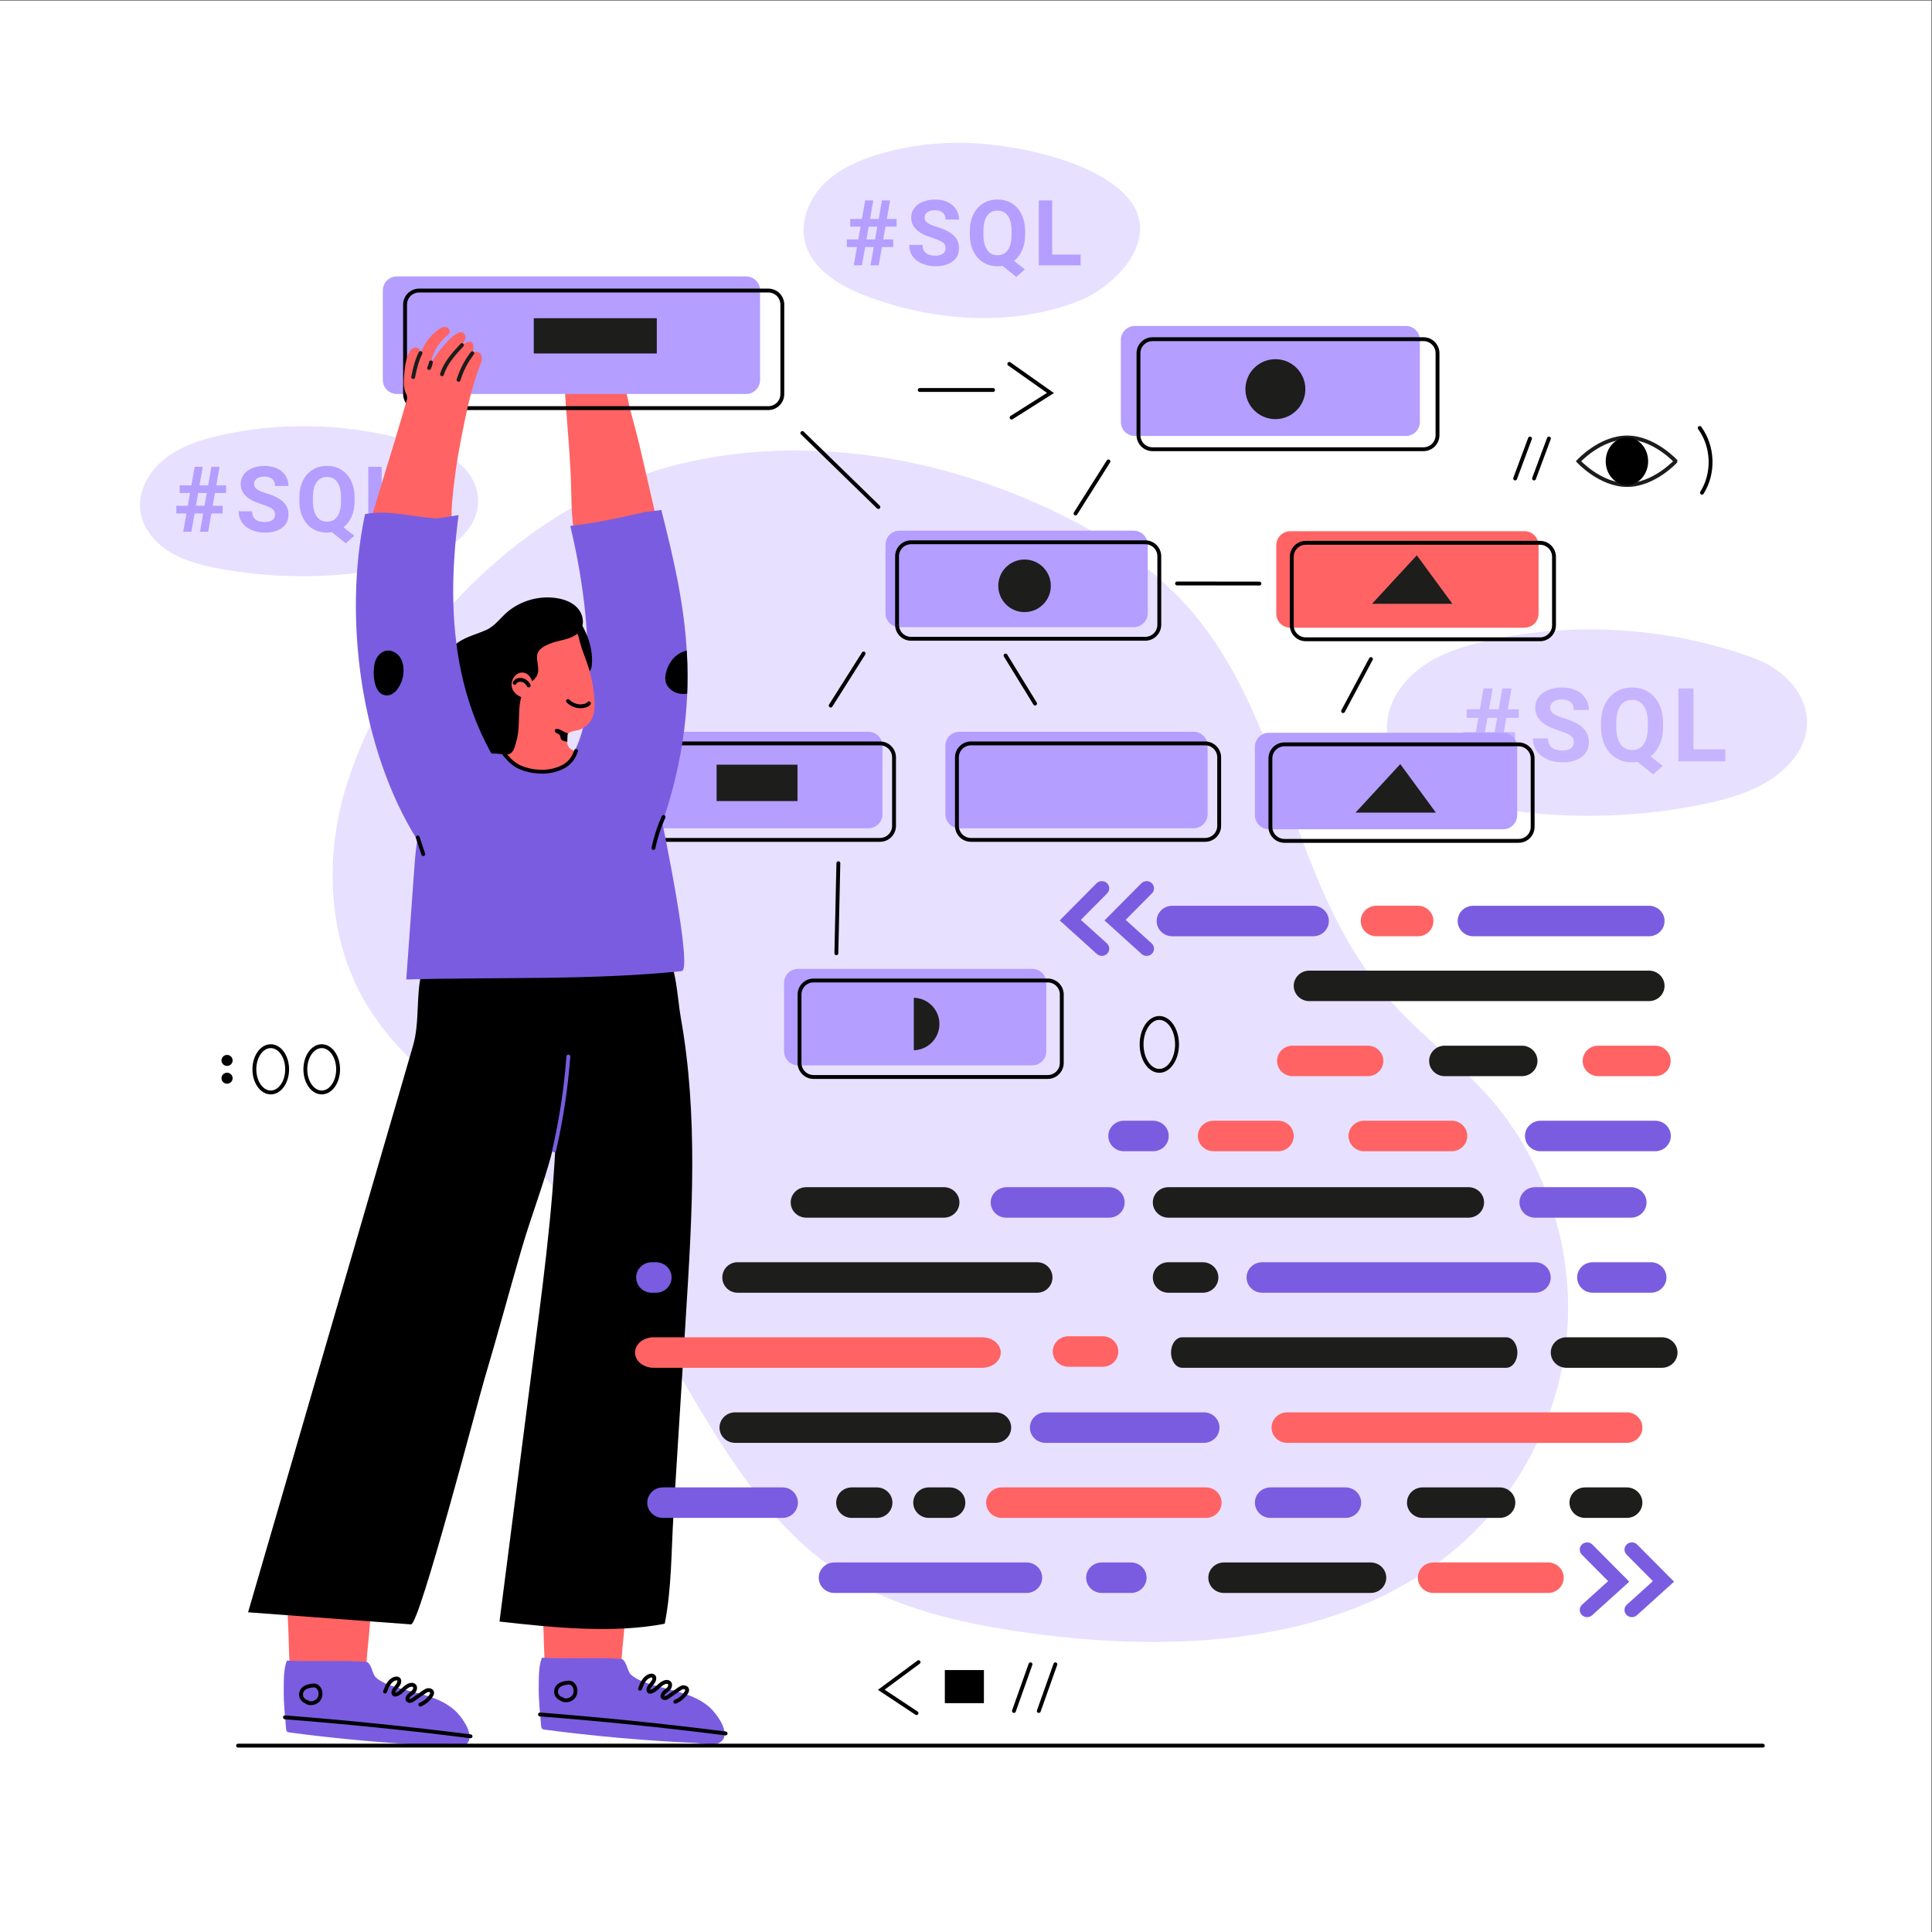 <?xml version="1.0" encoding="UTF-8" standalone="no"?>
<svg
   xmlns:dc="http://purl.org/dc/elements/1.1/"
   xmlns:cc="http://creativecommons.org/ns#"
   xmlns:rdf="http://www.w3.org/1999/02/22-rdf-syntax-ns#"
   xmlns:svg="http://www.w3.org/2000/svg"
   xmlns="http://www.w3.org/2000/svg"
   viewBox="0 0 666.667 666.667"
   height="666.667"
   width="666.667"
   xml:space="preserve"
   id="svg2"
   version="1.1"><rect x="0" y="0" width="666.667" height="666.667" fill="#333333" stroke="none"/><defs
     id="defs6"><clipPath
       id="clipPath20"
       clipPathUnits="userSpaceOnUse"><path
         id="path18"
         d="M 0,500 H 500 V 0 H 0 Z" /></clipPath><clipPath
       id="clipPath32"
       clipPathUnits="userSpaceOnUse"><path
         id="path30"
         d="m 378.705,322.163 h 67.923 v -22.491 h -67.923 z" /></clipPath><clipPath
       id="clipPath304"
       clipPathUnits="userSpaceOnUse"><path
         id="path302"
         d="m 167.089,367.598 c -6.445,-1.463 -12.894,-2.906 -19.459,-3.616 v 0 c 3.653,-15.446 5.18,-29.663 4.369,-44.25 v 0 c -0.542,-9.758 -2.949,-15.956 -9.89,-22.74 v 0 c -0.653,-0.639 -0.753,-1.696 -0.788,-2.609 v 0 c -0.092,-2.4 2.801,-2.885 4.529,-3.742 v 0 c 5.03,-2.496 9.913,-5.283 14.843,-7.956 v 0 l 7.735,-3.753 c 15.232,37.785 9.202,63.631 2.768,89.174 v 0 c -1.368,-0.176 -2.738,-0.341 -4.107,-0.508" /></clipPath><clipPath
       id="clipPath316"
       clipPathUnits="userSpaceOnUse"><path
         id="path314"
         d="M 0,500 H 500 V 0 H 0 Z" /></clipPath><clipPath
       id="clipPath352"
       clipPathUnits="userSpaceOnUse"><path
         id="path350"
         d="m 137.47,336.061 c -3.302,-1.066 -7.743,-3.599 -8.569,-7.222 v 0 c -0.377,-1.649 -0.133,-3.367 0.123,-5.038 v 0 c 0.319,-2.065 0.658,-4.126 1.019,-6.185 v 0 c 0.542,-3.095 1.118,-6.188 1.816,-9.245 v 0 c 0.148,-0.646 0.119,-1.419 -0.385,-1.851 v 0 c -0.414,-0.354 -1.013,-0.365 -1.558,-0.358 v 0 c 1.578,-2.352 3.96,-4.159 6.657,-5.023 v 0 c 2.697,-0.865 5.693,-0.776 8.325,0.27 v 0 c 0.812,0.323 1.663,0.608 2.382,1.12 v 0 c 0.68,0.483 1.284,1.278 1.697,2.001 v 0 c 0.035,0.063 0.071,0.141 0.038,0.205 v 0 c -0.03,0.057 -0.101,0.077 -0.163,0.092 v 0 c -0.678,0.166 -1.372,0.498 -1.695,1.115 v 0 c -0.18,0.344 -0.226,0.742 -0.255,1.129 v 0 c -0.059,0.796 -0.06,1.596 -0.002,2.392 v 0 c 0.019,0.272 -0.057,0.763 0.266,0.812 v 0 c 0.239,0.036 0.596,-0.106 0.844,-0.125 v 0 c 1.016,-0.078 2.031,0.14 2.922,0.635 v 0 c 2.288,1.273 3.521,3.996 3.8,6.505 v 0 c 0.589,5.325 -2.058,14.336 -6.618,17.676 v 0 c -1.673,1.225 -4.004,1.746 -6.294,1.746 v 0 c -1.54,0 -3.06,-0.236 -4.35,-0.651" /></clipPath><clipPath
       id="clipPath364"
       clipPathUnits="userSpaceOnUse"><path
         id="path362"
         d="M 0,500 H 500 V 0 H 0 Z" /></clipPath></defs><g
     transform="matrix(1.333,0,0,-1.333,0,666.667)"
     id="g10"><path
       id="path12"
       style="fill:#ffffff;fill-opacity:1;fill-rule:nonzero;stroke:none"
       d="M 0,0 H 500 V 500 H 0 Z" /><g
       id="g14"><g
         clip-path="url(#clipPath20)"
         id="g16"><g
           transform="translate(453.557,329.94)"
           id="g22"><path
             id="path24"
             style="fill:#e8e0ff;fill-opacity:1;fill-rule:nonzero;stroke:none"
             d="m 0,0 c -21.514,7.756 -45.37,9.344 -67.782,4.511 -6.653,-1.434 -13.353,-3.509 -18.649,-7.65 -5.296,-4.141 -8.966,-10.719 -7.944,-17.223 0.855,-5.445 4.855,-10.078 9.704,-12.98 4.849,-2.901 10.495,-4.288 16.103,-5.307 18.416,-3.347 37.521,-3.124 55.848,0.649 6.717,1.384 13.511,3.325 18.939,7.386 C 19.952,-20.34 14.784,-5.33 0,0" /></g><g
           id="g26"><g
             id="g28" /><g
             id="g52"><g
               style="opacity:0.66"
               id="g50"
               clip-path="url(#clipPath32)"><g
                 id="g36"
                 transform="translate(384.406,310.581)"><path
                   id="path34"
                   style="fill:#b49eff;fill-opacity:1;fill-rule:nonzero;stroke:none"
                   d="M 0,0 H 2.5 L 3.148,3.705 H 0.635 Z m 2.111,-2.229 h -2.5 l -0.933,-5.312 h -2.371 l 0.933,5.312 H -5.701 V 0 h 3.33 l 0.647,3.705 h -3.005 v 2.228 h 3.407 l 0.946,5.39 H 1.981 L 1.036,5.933 H 3.55 l 0.945,5.39 H 6.866 L 5.921,5.933 H 8.758 V 3.705 H 5.519 L 4.871,0 H 7.773 V -2.229 H 4.482 L 3.55,-7.541 H 1.179 Z" /></g><g
                 id="g40"
                 transform="translate(407.394,307.99)"><path
                   id="path38"
                   style="fill:#b49eff;fill-opacity:1;fill-rule:nonzero;stroke:none"
                   d="m 0,0 c 0,0.734 -0.259,1.297 -0.777,1.69 -0.518,0.393 -1.451,0.808 -2.799,1.244 -1.347,0.437 -2.413,0.866 -3.2,1.29 -2.142,1.157 -3.212,2.716 -3.212,4.677 0,1.018 0.286,1.928 0.861,2.727 0.574,0.799 1.399,1.422 2.475,1.872 1.075,0.449 2.282,0.674 3.621,0.674 1.346,0 2.548,-0.245 3.601,-0.733 C 1.624,12.954 2.442,12.265 3.025,11.375 3.608,10.485 3.9,9.475 3.9,8.344 H 0.013 c 0,0.863 -0.272,1.535 -0.817,2.014 -0.544,0.479 -1.307,0.719 -2.292,0.719 -0.951,0 -1.689,-0.201 -2.216,-0.602 -0.527,-0.402 -0.791,-0.931 -0.791,-1.588 0,-0.613 0.31,-1.127 0.927,-1.541 C -4.559,6.931 -3.649,6.542 -2.448,6.18 -0.237,5.514 1.374,4.69 2.384,3.705 3.395,2.72 3.9,1.494 3.9,0.025 3.9,-1.606 3.281,-2.888 2.047,-3.816 0.812,-4.745 -0.851,-5.208 -2.94,-5.208 c -1.453,0 -2.773,0.265 -3.964,0.796 -1.193,0.531 -2.102,1.259 -2.729,2.183 -0.626,0.925 -0.938,1.996 -0.938,3.213 h 3.899 c 0,-2.082 1.243,-3.122 3.732,-3.122 0.923,0 1.645,0.188 2.163,0.563 C -0.259,-1.198 0,-0.674 0,0" /></g><g
                 id="g44"
                 transform="translate(426.576,312.9)"><path
                   id="path42"
                   style="fill:#b49eff;fill-opacity:1;fill-rule:nonzero;stroke:none"
                   d="M 0,0 C 0,1.978 -0.354,3.48 -1.062,4.508 -1.771,5.536 -2.781,6.05 -4.094,6.05 -5.398,6.05 -6.404,5.542 -7.112,4.528 -7.82,3.513 -8.18,2.025 -8.188,0.065 v -0.92 c 0,-1.926 0.354,-3.42 1.062,-4.483 0.708,-1.062 1.728,-1.594 3.058,-1.594 1.304,0 2.306,0.512 3.006,1.536 0.7,1.023 1.053,2.515 1.062,4.476 z M 3.938,-0.855 C 3.938,-2.617 3.653,-4.148 3.083,-5.448 2.514,-6.749 1.724,-7.791 0.712,-8.577 l 3.137,-2.462 -2.476,-2.189 -4.017,3.226 c -0.457,-0.078 -0.931,-0.117 -1.424,-0.117 -1.564,0 -2.958,0.376 -4.185,1.127 -1.226,0.752 -2.177,1.825 -2.851,3.22 -0.673,1.395 -1.014,2.999 -1.022,4.813 v 0.933 c 0,1.857 0.334,3.491 1.003,4.903 0.67,1.413 1.615,2.497 2.838,3.253 1.223,0.755 2.619,1.134 4.191,1.134 1.573,0 2.969,-0.379 4.191,-1.134 C 1.319,7.374 2.265,6.29 2.935,4.877 3.604,3.465 3.938,1.835 3.938,-0.013 Z" /></g><g
                 id="g48"
                 transform="translate(438.375,306.163)"><path
                   id="path46"
                   style="fill:#b49eff;fill-opacity:1;fill-rule:nonzero;stroke:none"
                   d="M 0,0 H 8.253 V -3.123 H -3.887 V 15.741 H 0 Z" /></g></g></g></g><g
           transform="translate(112.336,383.967)"
           id="g54"><path
             id="path56"
             style="fill:#e8e0ff;fill-opacity:1;fill-rule:nonzero;stroke:none"
             d="m 0,0 c -17.319,6.244 -36.525,7.522 -54.568,3.631 -5.355,-1.154 -10.749,-2.824 -15.013,-6.158 -4.263,-3.334 -7.218,-8.629 -6.395,-13.866 0.689,-4.382 3.909,-8.113 7.812,-10.448 3.904,-2.336 8.45,-3.453 12.963,-4.273 14.826,-2.695 30.206,-2.515 44.961,0.523 5.407,1.113 10.876,2.676 15.246,5.945 C 16.062,-16.375 11.902,-4.291 0,0" /></g><g
           transform="translate(50.723,369.2)"
           id="g58"><path
             id="path60"
             style="fill:#b49eff;fill-opacity:1;fill-rule:nonzero;stroke:none"
             d="m 0,0 h 2.228 l 0.577,3.3 h -2.24 z m 1.881,-1.985 h -2.227 l -0.831,-4.732 h -2.112 l 0.831,4.732 h -2.62 V 0 h 2.966 l 0.577,3.3 h -2.677 v 1.985 h 3.035 l 0.843,4.801 h 2.1 L 0.923,5.285 h 2.24 l 0.842,4.801 H 6.117 L 5.274,5.285 H 7.802 V 3.3 H 4.917 L 4.34,0 H 6.924 V -1.985 H 3.993 L 3.163,-6.717 H 1.05 Z" /></g><g
           transform="translate(71.199,366.892)"
           id="g62"><path
             id="path64"
             style="fill:#b49eff;fill-opacity:1;fill-rule:nonzero;stroke:none"
             d="m 0,0 c 0,0.653 -0.231,1.155 -0.692,1.506 -0.462,0.35 -1.292,0.719 -2.493,1.107 -1.2,0.389 -2.15,0.772 -2.851,1.149 -1.908,1.031 -2.861,2.42 -2.861,4.166 0,0.908 0.255,1.718 0.767,2.43 0.512,0.711 1.246,1.267 2.205,1.667 0.958,0.4 2.032,0.6 3.225,0.6 1.2,0 2.269,-0.217 3.208,-0.652 C 1.447,11.539 2.176,10.925 2.695,10.132 3.214,9.34 3.474,8.439 3.474,7.432 H 0.012 c 0,0.769 -0.243,1.368 -0.727,1.795 -0.485,0.426 -1.165,0.64 -2.042,0.64 -0.847,0 -1.505,-0.179 -1.974,-0.536 -0.47,-0.358 -0.705,-0.83 -0.705,-1.414 0,-0.546 0.276,-1.004 0.826,-1.374 0.549,-0.369 1.36,-0.715 2.429,-1.038 1.97,-0.593 3.405,-1.327 4.305,-2.205 0.9,-0.877 1.35,-1.969 1.35,-3.277 0,-1.454 -0.551,-2.595 -1.651,-3.422 -1.1,-0.828 -2.581,-1.241 -4.442,-1.241 -1.293,0 -2.47,0.237 -3.531,0.71 -1.062,0.473 -1.872,1.121 -2.43,1.945 -0.558,0.823 -0.837,1.777 -0.837,2.862 h 3.474 c 0,-1.855 1.108,-2.782 3.324,-2.782 0.823,0 1.465,0.168 1.927,0.503 C -0.231,-1.067 0,-0.601 0,0" /></g><g
           transform="translate(88.287,371.266)"
           id="g66"><path
             id="path68"
             style="fill:#b49eff;fill-opacity:1;fill-rule:nonzero;stroke:none"
             d="M 0,0 C 0,1.761 -0.316,3.1 -0.946,4.016 -1.577,4.931 -2.477,5.389 -3.647,5.389 -4.809,5.389 -5.705,4.937 -6.335,4.033 -6.966,3.129 -7.287,1.804 -7.293,0.058 v -0.82 c 0,-1.716 0.315,-3.047 0.945,-3.993 0.632,-0.947 1.539,-1.419 2.724,-1.419 1.162,0 2.055,0.455 2.678,1.367 0.623,0.911 0.938,2.241 0.946,3.988 z m 3.508,-0.762 c 0,-1.57 -0.254,-2.933 -0.761,-4.091 C 2.239,-6.012 1.535,-6.94 0.635,-7.641 l 2.793,-2.192 -2.205,-1.95 -3.577,2.873 c -0.408,-0.069 -0.831,-0.104 -1.27,-0.104 -1.393,0 -2.635,0.335 -3.728,1.004 -1.092,0.67 -1.938,1.626 -2.538,2.868 -0.601,1.243 -0.905,2.672 -0.912,4.288 v 0.831 c 0,1.653 0.298,3.11 0.894,4.368 0.597,1.258 1.439,2.223 2.528,2.897 1.088,0.673 2.333,1.009 3.733,1.009 1.401,0 2.645,-0.336 3.733,-1.009 C 1.175,6.568 2.018,5.603 2.614,4.345 3.21,3.087 3.508,1.634 3.508,-0.012 Z" /></g><g
           transform="translate(98.797,365.264)"
           id="g70"><path
             id="path72"
             style="fill:#b49eff;fill-opacity:1;fill-rule:nonzero;stroke:none"
             d="M 0,0 H 7.352 V -2.781 H -3.462 V 14.022 H 0 Z" /></g><g
           transform="translate(356.275,86.196)"
           id="g74"><path
             id="path76"
             style="fill:#e8e0ff;fill-opacity:1;fill-rule:nonzero;stroke:none"
             d="m 0,0 c 9.053,4.17 17.417,9.68 24.749,16.799 15.033,14.597 24.137,35.135 24.858,56.077 0.721,20.942 -6.948,42.057 -20.942,57.654 -7.121,7.938 -15.723,14.418 -23.054,22.163 -27.666,29.23 -27.61,71.616 -52.385,101.769 -10.293,12.527 -24.332,21.507 -39.073,28.261 -28.978,13.278 -62.162,18.55 -93.225,11.396 -39.846,-9.178 -74.964,-44.097 -87.369,-83.065 -5.977,-18.777 -5.115,-40.242 5.044,-57.127 10.417,-17.313 28.888,-27.87 43.338,-41.991 20.323,-19.861 32.362,-46.43 47.633,-70.393 8.274,-12.982 17.833,-25.548 30.607,-34.142 14.713,-9.897 32.599,-13.808 50.167,-16.224 C -59.667,-12.947 -26.812,-12.349 0,0" /></g><g
           transform="translate(304.69,229.769)"
           id="g78"><path
             id="path80"
             style="fill:none;stroke:#000000;stroke-width:1;stroke-linecap:round;stroke-linejoin:miter;stroke-miterlimit:10;stroke-dasharray:none;stroke-opacity:1"
             d="m 0,0 c 0,-3.781 -2.053,-6.847 -4.586,-6.847 -2.533,0 -4.586,3.066 -4.586,6.847 0,3.781 2.053,6.847 4.586,6.847 C -2.053,6.847 0,3.781 0,0 Z" /></g><g
           transform="translate(440,389.332)"
           id="g82"><path
             id="path84"
             style="fill:none;stroke:#000000;stroke-width:1;stroke-linecap:round;stroke-linejoin:miter;stroke-miterlimit:10;stroke-dasharray:none;stroke-opacity:1"
             d="M 0,0 C 3.515,-4.819 3.754,-11.708 0.581,-16.75" /></g><g
           transform="translate(421.197,374.581)"
           id="g86"><path
             id="path88"
             style="fill:none;stroke:#1c1c1b;stroke-width:1;stroke-linecap:butt;stroke-linejoin:miter;stroke-miterlimit:10;stroke-dasharray:none;stroke-opacity:1"
             d="m 0,0 c -6.951,0 -12.586,6.146 -12.586,6.146 0,0 5.635,6.146 12.586,6.146 6.952,0 12.587,-6.146 12.587,-6.146 C 12.587,6.146 6.952,0 0,0 Z" /></g><g
           transform="translate(421.153,374.565)"
           id="g90"><path
             id="path92"
             style="fill:#000000;fill-opacity:1;fill-rule:nonzero;stroke:none"
             d="m 0,0 c -3.032,0 -5.491,2.755 -5.491,6.154 0,3.398 2.459,6.153 5.491,6.153 3.032,0 5.49,-2.755 5.49,-6.153 C 5.49,2.755 3.032,0 0,0" /></g><g
           transform="translate(396.063,386.609)"
           id="g94"><path
             id="path96"
             style="fill:none;stroke:#000000;stroke-width:1;stroke-linecap:round;stroke-linejoin:miter;stroke-miterlimit:10;stroke-dasharray:none;stroke-opacity:1"
             d="M 0,0 -3.848,-10.346" /></g><g
           transform="translate(400.958,386.609)"
           id="g98"><path
             id="path100"
             style="fill:none;stroke:#000000;stroke-width:1;stroke-linecap:round;stroke-linejoin:miter;stroke-miterlimit:10;stroke-dasharray:none;stroke-opacity:1"
             d="M 0,0 -3.849,-10.346" /></g><g
           transform="translate(59.72,225.623)"
           id="g102"><path
             id="path104"
             style="fill:#000000;fill-opacity:1;fill-rule:nonzero;stroke:none"
             d="m 0,0 c 0,-0.51 -0.422,-0.922 -0.942,-0.922 -0.521,0 -0.943,0.412 -0.943,0.922 0,0.509 0.422,0.921 0.943,0.921 C -0.422,0.921 0,0.509 0,0" /></g><g
           transform="translate(59.72,225.623)"
           id="g106"><path
             id="path108"
             style="fill:none;stroke:#000000;stroke-width:1;stroke-linecap:butt;stroke-linejoin:miter;stroke-miterlimit:10;stroke-dasharray:none;stroke-opacity:1"
             d="m 0,0 c 0,-0.51 -0.422,-0.922 -0.942,-0.922 -0.521,0 -0.943,0.412 -0.943,0.922 0,0.509 0.422,0.921 0.943,0.921 C -0.422,0.921 0,0.509 0,0 Z" /></g><g
           transform="translate(59.72,221.015)"
           id="g110"><path
             id="path112"
             style="fill:#000000;fill-opacity:1;fill-rule:nonzero;stroke:none"
             d="m 0,0 c 0,-0.509 -0.422,-0.922 -0.942,-0.922 -0.521,0 -0.943,0.413 -0.943,0.922 0,0.509 0.422,0.922 0.943,0.922 C -0.422,0.922 0,0.509 0,0" /></g><g
           transform="translate(59.72,221.015)"
           id="g114"><path
             id="path116"
             style="fill:none;stroke:#000000;stroke-width:1;stroke-linecap:butt;stroke-linejoin:miter;stroke-miterlimit:10;stroke-dasharray:none;stroke-opacity:1"
             d="m 0,0 c 0,-0.509 -0.422,-0.922 -0.942,-0.922 -0.521,0 -0.943,0.413 -0.943,0.922 0,0.509 0.422,0.922 0.943,0.922 C -0.422,0.922 0,0.509 0,0 Z" /></g><g
           transform="translate(74.33,223.318)"
           id="g118"><path
             id="path120"
             style="fill:none;stroke:#000000;stroke-width:1;stroke-linecap:round;stroke-linejoin:miter;stroke-miterlimit:10;stroke-dasharray:none;stroke-opacity:1"
             d="m 0,0 c 0,-3.309 -1.899,-5.99 -4.242,-5.99 -2.342,0 -4.241,2.681 -4.241,5.99 0,3.309 1.899,5.991 4.241,5.991 C -1.899,5.991 0,3.309 0,0 Z" /></g><g
           transform="translate(87.525,223.318)"
           id="g122"><path
             id="path124"
             style="fill:none;stroke:#000000;stroke-width:1;stroke-linecap:round;stroke-linejoin:miter;stroke-miterlimit:10;stroke-dasharray:none;stroke-opacity:1"
             d="m 0,0 c 0,-3.309 -1.899,-5.99 -4.241,-5.99 -2.343,0 -4.242,2.681 -4.242,5.99 0,3.309 1.899,5.991 4.242,5.991 C -1.899,5.991 0,3.309 0,0 Z" /></g><g
           transform="translate(237.785,69.852)"
           id="g126"><path
             id="path128"
             style="fill:none;stroke:#000000;stroke-width:1;stroke-linecap:round;stroke-linejoin:miter;stroke-miterlimit:10;stroke-dasharray:none;stroke-opacity:1"
             d="m 0,0 -9.659,-7.145 9.122,-6.045" /></g><g
           transform="translate(266.76,69.302)"
           id="g130"><path
             id="path132"
             style="fill:none;stroke:#000000;stroke-width:1;stroke-linecap:round;stroke-linejoin:miter;stroke-miterlimit:10;stroke-dasharray:none;stroke-opacity:1"
             d="M 0,0 -4.292,-12.091" /></g><g
           transform="translate(273.199,69.302)"
           id="g134"><path
             id="path136"
             style="fill:none;stroke:#000000;stroke-width:1;stroke-linecap:round;stroke-linejoin:miter;stroke-miterlimit:10;stroke-dasharray:none;stroke-opacity:1"
             d="M 0,0 -4.293,-12.091" /></g><path
           id="path138"
           style="fill:#000000;fill-opacity:1;fill-rule:nonzero;stroke:none"
           d="m 254.699,59.239 h -10.115 v 8.566 h 10.115 z" /><g
           transform="translate(257.065,399.168)"
           id="g140"><path
             id="path142"
             style="fill:none;stroke:#000000;stroke-width:1;stroke-linecap:round;stroke-linejoin:miter;stroke-miterlimit:10;stroke-dasharray:none;stroke-opacity:1"
             d="M 0,0 H -18.98" /></g><g
           transform="translate(261.269,405.924)"
           id="g144"><path
             id="path146"
             style="fill:none;stroke:#000000;stroke-width:1;stroke-linecap:round;stroke-linejoin:miter;stroke-miterlimit:10;stroke-dasharray:none;stroke-opacity:1"
             d="M 0,0 10.658,-7.526 0.593,-13.895" /></g><g
           transform="translate(293.473,337.772)"
           id="g148"><path
             id="path150"
             style="fill:#b49eff;fill-opacity:1;fill-rule:nonzero;stroke:none"
             d="m 0,0 h -60.618 c -2.007,0 -3.634,1.627 -3.634,3.634 v 17.711 c 0,2.008 1.627,3.634 3.634,3.634 H 0 c 2.008,0 3.635,-1.626 3.635,-3.634 V 3.634 C 3.635,1.627 2.008,0 0,0" /></g><g
           transform="translate(278.413,367.202)"
           id="g152"><path
             id="path154"
             style="fill:none;stroke:#000000;stroke-width:1;stroke-linecap:round;stroke-linejoin:round;stroke-miterlimit:10;stroke-dasharray:none;stroke-opacity:1"
             d="M 0,0 8.524,13.483" /></g><g
           transform="translate(260.303,330.44)"
           id="g156"><path
             id="path158"
             style="fill:none;stroke:#000000;stroke-width:1;stroke-linecap:round;stroke-linejoin:round;stroke-miterlimit:10;stroke-dasharray:none;stroke-opacity:1"
             d="M 0,0 7.642,-12.446" /></g><g
           transform="translate(304.698,349.087)"
           id="g160"><path
             id="path162"
             style="fill:none;stroke:#000000;stroke-width:1;stroke-linecap:round;stroke-linejoin:round;stroke-miterlimit:10;stroke-dasharray:none;stroke-opacity:1"
             d="M 0,0 21.323,-0.027" /></g><g
           transform="translate(215.035,317.475)"
           id="g164"><path
             id="path166"
             style="fill:none;stroke:#000000;stroke-width:1;stroke-linecap:round;stroke-linejoin:round;stroke-miterlimit:10;stroke-dasharray:none;stroke-opacity:1"
             d="M 0,0 8.524,13.483" /></g><g
           transform="translate(207.698,388.038)"
           id="g168"><path
             id="path170"
             style="fill:none;stroke:#000000;stroke-width:1;stroke-linecap:round;stroke-linejoin:round;stroke-miterlimit:10;stroke-dasharray:none;stroke-opacity:1"
             d="M 0,0 19.684,-19.166" /></g><g
           transform="translate(217.022,276.671)"
           id="g172"><path
             id="path174"
             style="fill:none;stroke:#000000;stroke-width:1;stroke-linecap:round;stroke-linejoin:round;stroke-miterlimit:10;stroke-dasharray:none;stroke-opacity:1"
             d="M 0,0 -0.518,-23.309" /></g><g
           transform="translate(347.677,316.041)"
           id="g176"><path
             id="path178"
             style="fill:none;stroke:#000000;stroke-width:1;stroke-linecap:round;stroke-linejoin:round;stroke-miterlimit:10;stroke-dasharray:none;stroke-opacity:1"
             d="M 0,0 7.207,13.483" /></g><g
           transform="translate(308.973,285.715)"
           id="g180"><path
             id="path182"
             style="fill:#b49eff;fill-opacity:1;fill-rule:nonzero;stroke:none"
             d="m 0,0 h -60.618 c -2.007,0 -3.634,1.627 -3.634,3.635 v 17.71 c 0,2.008 1.627,3.635 3.634,3.635 L 0,24.98 c 2.008,0 3.635,-1.627 3.635,-3.635 V 3.635 C 3.635,1.627 2.008,0 0,0" /></g><g
           transform="translate(311.968,282.711)"
           id="g184"><path
             id="path186"
             style="fill:none;stroke:#000000;stroke-width:1;stroke-linecap:round;stroke-linejoin:round;stroke-miterlimit:10;stroke-dasharray:none;stroke-opacity:1"
             d="m 0,0 h -60.618 c -2.008,0 -3.635,1.627 -3.635,3.634 v 17.711 c 0,2.008 1.627,3.634 3.635,3.634 H 0 c 2.007,0 3.634,-1.626 3.634,-3.634 V 3.634 C 3.634,1.627 2.007,0 0,0 Z" /></g><g
           transform="translate(296.467,334.769)"
           id="g188"><path
             id="path190"
             style="fill:none;stroke:#000000;stroke-width:1;stroke-linecap:round;stroke-linejoin:round;stroke-miterlimit:10;stroke-dasharray:none;stroke-opacity:1"
             d="m 0,0 h -60.618 c -2.007,0 -3.634,1.627 -3.634,3.635 v 17.711 c 0,2.007 1.627,3.634 3.634,3.634 L 0,24.98 c 2.008,0 3.635,-1.627 3.635,-3.634 V 3.635 C 3.635,1.627 2.008,0 0,0 Z" /></g><g
           transform="translate(389.108,285.46)"
           id="g192"><path
             id="path194"
             style="fill:#b49eff;fill-opacity:1;fill-rule:nonzero;stroke:none"
             d="m 0,0 h -60.618 c -2.007,0 -3.635,1.627 -3.635,3.635 v 17.711 c 0,2.007 1.628,3.634 3.635,3.634 L 0,24.98 c 2.008,0 3.635,-1.627 3.635,-3.634 V 3.635 C 3.635,1.627 2.008,0 0,0" /></g><g
           transform="translate(393.113,282.457)"
           id="g196"><path
             id="path198"
             style="fill:none;stroke:#000000;stroke-width:1;stroke-linecap:round;stroke-linejoin:round;stroke-miterlimit:10;stroke-dasharray:none;stroke-opacity:1"
             d="m 0,0 h -60.618 c -2.008,0 -3.635,1.627 -3.635,3.635 v 17.71 c 0,2.008 1.627,3.635 3.635,3.635 L 0,24.98 c 2.007,0 3.635,-1.627 3.635,-3.635 V 3.635 C 3.635,1.627 2.007,0 0,0 Z" /></g><g
           transform="translate(371.697,289.767)"
           id="g200"><path
             id="path202"
             style="fill:#1d1d1b;fill-opacity:1;fill-rule:nonzero;stroke:none"
             d="M 0,0 -9.211,12.561 -20.806,0 Z" /></g><g
           transform="translate(394.64,337.636)"
           id="g204"><path
             id="path206"
             style="fill:#ff6363;fill-opacity:1;fill-rule:nonzero;stroke:none"
             d="m 0,0 h -60.618 c -2.008,0 -3.635,1.627 -3.635,3.634 v 17.711 c 0,2.008 1.627,3.634 3.635,3.634 H 0 c 2.007,0 3.635,-1.626 3.635,-3.634 V 3.634 C 3.635,1.627 2.007,0 0,0" /></g><g
           transform="translate(398.644,334.632)"
           id="g208"><path
             id="path210"
             style="fill:none;stroke:#000000;stroke-width:1;stroke-linecap:round;stroke-linejoin:round;stroke-miterlimit:10;stroke-dasharray:none;stroke-opacity:1"
             d="m 0,0 h -60.618 c -2.008,0 -3.635,1.627 -3.635,3.635 v 17.711 c 0,2.007 1.627,3.634 3.635,3.634 L 0,24.98 c 2.007,0 3.634,-1.627 3.634,-3.634 V 3.635 C 3.634,1.627 2.007,0 0,0 Z" /></g><g
           transform="translate(375.976,343.817)"
           id="g212"><path
             id="path214"
             style="fill:#1d1d1b;fill-opacity:1;fill-rule:nonzero;stroke:none"
             d="M 0,0 -9.211,12.561 -20.806,0 Z" /></g><g
           transform="translate(272.022,348.478)"
           id="g216"><path
             id="path218"
             style="fill:#1d1d1b;fill-opacity:1;fill-rule:nonzero;stroke:none"
             d="m 0,0 c 0,-3.758 -3.046,-6.804 -6.804,-6.804 -3.758,0 -6.803,3.046 -6.803,6.804 0,3.757 3.045,6.804 6.803,6.804 C -3.046,6.804 0,3.757 0,0" /></g><g
           transform="translate(267.215,224.339)"
           id="g220"><path
             id="path222"
             style="fill:#b49eff;fill-opacity:1;fill-rule:nonzero;stroke:none"
             d="m 0,0 h -60.618 c -2.007,0 -3.634,1.627 -3.634,3.634 v 17.711 c 0,2.008 1.627,3.634 3.634,3.634 H 0 c 2.008,0 3.635,-1.626 3.635,-3.634 V 3.634 C 3.635,1.627 2.008,0 0,0" /></g><g
           transform="translate(271.22,221.335)"
           id="g224"><path
             id="path226"
             style="fill:none;stroke:#000000;stroke-width:1;stroke-linecap:round;stroke-linejoin:round;stroke-miterlimit:10;stroke-dasharray:none;stroke-opacity:1"
             d="m 0,0 h -60.618 c -2.007,0 -3.634,1.627 -3.634,3.635 v 17.71 c 0,2.008 1.627,3.634 3.634,3.634 H 0 c 2.008,0 3.635,-1.626 3.635,-3.634 V 3.635 C 3.635,1.627 2.008,0 0,0 Z" /></g><g
           transform="translate(236.551,228.252)"
           id="g228"><path
             id="path230"
             style="fill:#1d1d1b;fill-opacity:1;fill-rule:nonzero;stroke:none"
             d="m 0,0 c 3.677,0.093 6.632,3.096 6.632,6.795 0,3.7 -2.955,6.703 -6.632,6.796 z" /></g><g
           transform="translate(363.921,387.266)"
           id="g232"><path
             id="path234"
             style="fill:#b49eff;fill-opacity:1;fill-rule:nonzero;stroke:none"
             d="m 0,0 h -70.142 c -2.006,0 -3.633,1.627 -3.633,3.634 v 21.215 c 0,2.007 1.627,3.635 3.633,3.635 H 0 c 2.008,0 3.635,-1.628 3.635,-3.635 V 3.634 C 3.635,1.627 2.008,0 0,0" /></g><g
           transform="translate(368.488,383.841)"
           id="g236"><path
             id="path238"
             style="fill:none;stroke:#000000;stroke-width:1;stroke-linecap:round;stroke-linejoin:round;stroke-miterlimit:10;stroke-dasharray:none;stroke-opacity:1"
             d="m 0,0 h -70.143 c -2.006,0 -3.633,1.627 -3.633,3.634 v 21.215 c 0,2.007 1.627,3.635 3.633,3.635 H 0 c 2.007,0 3.634,-1.628 3.634,-3.635 V 3.634 C 3.634,1.627 2.007,0 0,0 Z" /></g><g
           transform="translate(337.912,399.386)"
           id="g240"><path
             id="path242"
             style="fill:#1d1d1b;fill-opacity:1;fill-rule:nonzero;stroke:none"
             d="m 0,0 c 0,-4.285 -3.474,-7.758 -7.759,-7.758 -4.284,0 -7.758,3.473 -7.758,7.758 0,4.285 3.474,7.758 7.758,7.758 C -3.474,7.758 0,4.285 0,0" /></g><g
           transform="translate(224.806,285.715)"
           id="g244"><path
             id="path246"
             style="fill:#b49eff;fill-opacity:1;fill-rule:nonzero;stroke:none"
             d="m 0,0 h -60.618 c -2.007,0 -3.634,1.627 -3.634,3.635 v 17.71 c 0,2.008 1.627,3.635 3.634,3.635 L 0,24.98 c 2.007,0 3.635,-1.627 3.635,-3.635 V 3.635 C 3.635,1.627 2.007,0 0,0" /></g><g
           transform="translate(227.8,282.711)"
           id="g248"><path
             id="path250"
             style="fill:none;stroke:#000000;stroke-width:1;stroke-linecap:round;stroke-linejoin:round;stroke-miterlimit:10;stroke-dasharray:none;stroke-opacity:1"
             d="m 0,0 h -60.618 c -2.007,0 -3.635,1.627 -3.635,3.634 v 17.711 c 0,2.008 1.628,3.634 3.635,3.634 H 0 c 2.007,0 3.634,-1.626 3.634,-3.634 V 3.634 C 3.634,1.627 2.007,0 0,0 Z" /></g><path
           id="path252"
           style="fill:#1d1d1b;fill-opacity:1;fill-rule:nonzero;stroke:none"
           d="m 206.441,292.756 h -20.935 v 9.42 h 20.935 z" /><g
           transform="translate(96.256,87.019)"
           id="g254"><path
             id="path256"
             style="fill:#ff6363;fill-opacity:1;fill-rule:nonzero;stroke:none"
             d="m 0,0 -21.423,10.569 c -0.501,-6.199 -0.579,-12.396 -0.227,-18.531 0.417,-7.27 -0.362,-19.538 5.223,-19.942 3.908,-0.283 11.187,0.428 15.134,0.428 -0.46,4.849 -0.221,9.8 0.308,14.784 C -0.579,-8.864 -0.279,-4.431 0,0" /></g><g
           transform="translate(74.079,52.417)"
           id="g258"><path
             id="path260"
             style="fill:#7a5ce0;fill-opacity:1;fill-rule:nonzero;stroke:none"
             d="m 0,0 c -0.008,0.063 -0.014,0.128 -0.019,0.191 -0.279,3.405 -0.661,6.551 -0.611,10.005 0.035,2.455 -0.093,5.348 0.821,7.654 6.76,-0.392 13.638,0.14 20.463,-0.324 1.362,-0.092 1.632,-3.099 2.468,-3.941 1.658,-1.669 4.893,-2.545 7.088,-3.157 4.581,-1.279 9.286,-2.035 13.085,-5.158 1.976,-1.625 6.504,-7.534 2.73,-9.494 -1.538,-0.798 -4.597,-0.069 -6.24,0.007 -2.716,0.125 -5.431,0.274 -8.144,0.446 C 21.359,-3.117 11.099,-2.121 0.885,-0.772 0.644,-0.741 0.385,-0.7 0.214,-0.527 0.077,-0.39 0.026,-0.196 0,0" /></g><g
           transform="translate(73.769,55.567)"
           id="g262"><path
             id="path264"
             style="fill:none;stroke:#000000;stroke-width:1;stroke-linecap:round;stroke-linejoin:round;stroke-miterlimit:10;stroke-dasharray:none;stroke-opacity:1"
             d="M 0,0 C 16.051,-1.248 32.072,-2.887 48.043,-4.913" /></g><g
           transform="translate(108.796,58.869)"
           id="g266"><path
             id="path268"
             style="fill:none;stroke:#000000;stroke-width:1;stroke-linecap:round;stroke-linejoin:round;stroke-miterlimit:10;stroke-dasharray:none;stroke-opacity:1"
             d="M 0,0 C 1.145,0.469 2.14,1.295 2.813,2.333 2.966,2.568 3.107,2.839 3.065,3.116 3.001,3.546 2.505,3.8 2.072,3.757 1.639,3.713 1.261,3.456 0.904,3.208 L -1.779,1.339 C -2.034,1.162 -2.303,0.979 -2.611,0.943 -2.919,0.907 -3.275,1.074 -3.339,1.377 c -0.014,0.493 0.336,0.92 0.713,1.237 0.377,0.317 0.812,0.585 1.082,0.997 0.271,0.411 0.311,1.036 -0.074,1.344 -0.243,0.193 -0.586,0.208 -0.89,0.147 -1.501,-0.307 -2.306,-2.116 -3.79,-2.496 -0.145,-0.037 -0.306,-0.058 -0.439,0.01 -0.238,0.121 -0.268,0.452 -0.201,0.71 0.264,1.012 1.47,1.65 1.514,2.694 0.007,0.176 -0.024,0.362 -0.131,0.501 C -5.762,6.792 -6.168,6.806 -6.498,6.719 -7.928,6.342 -8.623,4.762 -9.122,3.37" /></g><g
           transform="translate(79.493,59.44)"
           id="g270"><path
             id="path272"
             style="fill:none;stroke:#000000;stroke-width:1;stroke-linecap:round;stroke-linejoin:round;stroke-miterlimit:10;stroke-dasharray:none;stroke-opacity:1"
             d="M 0,0 C 0.985,-0.459 2.266,-0.164 2.952,0.681 3.637,1.524 3.663,2.838 3.012,3.709 2.826,3.957 2.586,4.174 2.296,4.285 1.913,4.432 1.485,4.382 1.081,4.314 0.289,4.182 -0.546,3.96 -1.077,3.357 -1.535,2.837 -1.688,2.064 -1.462,1.408 -1.236,0.751 -0.64,0.236 0.042,0.108" /></g><g
           transform="translate(162.273,87.762)"
           id="g274"><path
             id="path276"
             style="fill:#ff6363;fill-opacity:1;fill-rule:nonzero;stroke:none"
             d="m 0,0 -21.423,10.569 c -0.501,-6.199 -0.579,-12.396 -0.227,-18.531 0.417,-7.271 -0.362,-19.539 5.223,-19.943 3.908,-0.282 11.187,0.429 15.134,0.429 -0.46,4.848 -0.221,9.799 0.308,14.783 C -0.579,-8.864 -0.279,-4.431 0,0" /></g><g
           transform="translate(140.095,53.158)"
           id="g278"><path
             id="path280"
             style="fill:#7a5ce0;fill-opacity:1;fill-rule:nonzero;stroke:none"
             d="m 0,0 c -0.008,0.064 -0.014,0.129 -0.019,0.191 -0.279,3.406 -0.661,6.551 -0.611,10.006 0.035,2.455 -0.093,5.348 0.821,7.654 6.76,-0.392 13.638,0.139 20.463,-0.325 1.362,-0.092 1.632,-3.099 2.468,-3.94 1.658,-1.669 4.893,-2.545 7.088,-3.157 4.581,-1.279 9.286,-2.035 13.085,-5.159 1.976,-1.625 6.504,-7.533 2.73,-9.494 -1.538,-0.797 -4.597,-0.068 -6.24,0.007 -2.716,0.126 -5.431,0.275 -8.144,0.446 C 21.359,-3.116 11.099,-2.12 0.885,-0.772 0.644,-0.74 0.385,-0.699 0.214,-0.527 0.077,-0.389 0.026,-0.196 0,0" /></g><g
           transform="translate(145.747,405.504)"
           id="g282"><path
             id="path284"
             style="fill:#ff6363;fill-opacity:1;fill-rule:nonzero;stroke:none"
             d="m 0,0 c 0.141,-1.043 0.256,-2.094 0.304,-3.156 0.452,-9.945 1.665,-19.841 1.832,-29.83 0.118,-7.12 0.367,-22.285 10.999,-21.733 2.261,0.117 4.382,1.082 6.409,2.088 2.025,1.005 4.156,2.202 5.11,4.252 0.979,2.101 0.477,4.559 -0.043,6.818 -1.546,6.716 -3.091,13.432 -4.636,20.147 -1.405,6.104 -3.481,12.161 -4.166,18.4 C 15.633,-1.41 15.778,2.973 13.656,3.463 13.083,3.596 12.438,3.332 12.124,2.834 12.047,3.382 11.967,3.943 11.71,4.434 11.454,4.925 10.983,5.34 10.431,5.375 9.559,5.429 8.927,4.589 8.468,3.846 8.354,4.435 8.235,5.035 7.949,5.563 7.663,6.092 7.178,6.547 6.585,6.646 5.93,6.754 5.262,6.401 4.835,5.892 4.408,5.382 4.183,4.736 4.005,4.096 3.737,3.131 3.819,0.923 3.163,0.251 2.371,1.122 2.297,2.816 2.354,3.951 2.42,5.258 2.739,6.537 3.07,7.802 3.273,8.579 3.458,9.489 2.958,10.121 0.82,12.822 -0.903,7.379 -0.785,5.917 -0.627,3.958 -0.268,1.992 0,0" /></g><g
           transform="translate(167.088,367.598)"
           id="g286"><path
             id="path288"
             style="fill:#7a5ce0;fill-opacity:1;fill-rule:nonzero;stroke:none"
             d="m 0,0 c -6.445,-1.462 -12.893,-2.906 -19.459,-3.616 3.654,-15.446 5.181,-29.662 4.37,-44.249 -0.542,-9.758 -2.95,-15.956 -9.89,-22.74 -0.654,-0.64 -0.754,-1.696 -0.789,-2.61 -0.091,-2.399 2.802,-2.884 4.529,-3.741 5.031,-2.497 9.913,-5.283 14.843,-7.957 l 7.735,-3.753 C 16.572,-50.881 10.542,-25.035 4.108,0.509 2.74,0.332 1.37,0.167 0,0" /></g><g
           transform="translate(193.123,398.134)"
           id="g290"><path
             id="path292"
             style="fill:#b49eff;fill-opacity:1;fill-rule:nonzero;stroke:none"
             d="m 0,0 h -90.392 c -2.007,0 -3.634,1.627 -3.634,3.634 v 23.168 c 0,2.008 1.627,3.635 3.634,3.635 H 0 c 2.007,0 3.634,-1.627 3.634,-3.635 V 3.634 C 3.634,1.627 2.007,0 0,0" /></g><g
           transform="translate(198.884,394.475)"
           id="g294"><path
             id="path296"
             style="fill:none;stroke:#000000;stroke-width:1;stroke-linecap:round;stroke-linejoin:round;stroke-miterlimit:10;stroke-dasharray:none;stroke-opacity:1"
             d="m 0,0 h -90.392 c -2.007,0 -3.634,1.627 -3.634,3.634 v 23.168 c 0,2.008 1.627,3.635 3.634,3.635 H 0 c 2.007,0 3.634,-1.627 3.634,-3.635 V 3.634 C 3.634,1.627 2.007,0 0,0 Z" /></g></g></g><g
       id="g298"><g
         clip-path="url(#clipPath304)"
         id="g300"><g
           transform="translate(176.331,320.505)"
           id="g306"><path
             id="path308"
             style="fill:#000000;fill-opacity:1;fill-rule:nonzero;stroke:none"
             d="M 0,0 C 3.02,-0.265 7.949,1.874 7.409,5.513 7.322,6.1 7.029,6.632 6.74,7.15 5.053,10.182 3.008,12.717 -0.763,10.268 -2.305,9.266 -3.322,7.593 -3.835,5.828 -4.076,4.998 -4.216,4.116 -4.043,3.27 -3.673,1.458 -1.869,0.175 -0.029,0.003 -0.019,0.002 -0.01,0.001 0,0" /></g></g></g><g
       id="g310"><g
         clip-path="url(#clipPath316)"
         id="g312"><g
           transform="translate(97.893,198.441)"
           id="g318"><path
             id="path320"
             style="fill:#000000;fill-opacity:1;fill-rule:nonzero;stroke:none"
             d="m 0,0 c 0.097,0.333 0.194,0.666 0.291,0.998 2.916,10.019 5.864,20.027 8.749,30.055 1.816,6.312 0.636,13.531 2.338,19.265 3.534,11.904 31.836,6.947 42.28,8.04 5.471,0.574 14.813,3.351 19.432,-1.012 4.134,-3.906 4.272,-13.661 5.231,-19.007 4.55,-25.333 2.961,-51.317 1.358,-77.005 -1.077,-17.243 -2.154,-34.487 -3.23,-51.731 -0.585,-9.375 -0.451,-19.094 -2.27,-28.25 -13.481,-2.596 -29.197,-0.95 -42.774,0.568 l 8.293,64.523 c 2.61,20.315 5.462,40.711 6.313,61.21 -2.096,-9.943 -6.093,-19.664 -8.932,-29.445 -3.218,-11.087 -6.199,-22.242 -9.508,-33.304 -1.692,-5.655 -16.877,-63.871 -19.06,-63.719 -14.063,1.043 -28.125,2.087 -42.187,3.132 C -22.451,-77.121 -11.226,-38.561 0,0" /></g><g
           transform="translate(163.404,300.272)"
           id="g322"><path
             id="path324"
             style="fill:#7a5ce0;fill-opacity:1;fill-rule:nonzero;stroke:none"
             d="m 0,0 c -4.513,2.754 -9.462,4.325 -14.08,5.169 -5.734,1.05 -11.209,0.986 -17.658,0.742 -6.967,-0.263 -11.573,-2.037 -16.374,-7.36 -5.68,-6.298 -7.358,-14.042 -7.951,-22.242 -0.724,-10.004 -1.449,-20.009 -2.173,-30.013 23.569,0.675 47.876,-0.253 71.302,2.173 2.926,0.304 -4.853,37.607 -5.495,40.751 -0.413,2.021 -0.853,4.088 -1.94,5.843 C 4.508,-3.125 2.772,-1.779 0.983,-0.619 0.655,-0.406 0.328,-0.2 0,0" /></g><g
           transform="translate(153.191,330.739)"
           id="g326"><path
             id="path328"
             style="fill:#000000;fill-opacity:1;fill-rule:nonzero;stroke:none"
             d="m 0,0 c 0.084,-0.841 0.101,-1.688 0.04,-2.537 -0.048,-0.664 -0.164,-1.373 -0.621,-1.859 -2.055,-2.188 -6.587,5.375 -7.388,6.734 -1.149,1.951 -2.379,4.676 -1.863,6.991 0.271,1.216 1.316,2.457 2.658,2.519 1.47,0.069 3.014,-1.69 3.738,-2.788 C -1.642,6.341 -0.322,3.219 0,0" /></g><g
           transform="translate(137.276,336.472)"
           id="g330"><path
             id="path332"
             style="fill:#ff6363;fill-opacity:1;fill-rule:nonzero;stroke:none"
             d="m 0,0 c -0.442,-0.21 -0.876,-0.435 -1.299,-0.669 -2.304,-1.275 -4.85,-2.929 -5.285,-5.745 -0.203,-1.314 -0.277,-2.648 -0.278,-3.977 0,-2.68 0.32,-5.347 0.641,-8.004 0.28,-2.312 0.559,-4.624 0.838,-6.935 0.124,-1.023 0.78,-4.059 -0.372,-4.711 -0.177,-0.1 -0.389,-0.106 -0.592,-0.122 -0.405,-0.032 -0.806,-0.111 -1.194,-0.235 0.047,0.014 1.275,-1.508 1.464,-1.647 0.533,-0.391 1.007,-0.859 1.535,-1.266 1.152,-0.886 2.454,-1.579 3.838,-2.022 2.698,-0.865 5.694,-0.776 8.326,0.27 0.812,0.323 1.663,0.608 2.381,1.119 0.623,0.443 1.147,1.055 1.54,1.734 0.34,0.585 0.084,1.318 -0.522,1.621 -0.229,0.116 -0.449,0.249 -0.649,0.412 -0.411,0.334 -0.739,0.817 -0.794,1.354 -0.08,0.785 -0.24,2.339 0.471,2.804 0.748,0.49 2.142,0.497 3.01,0.905 3.111,1.463 3.738,4.104 3.564,7.335 -0.178,3.278 -0.808,6.529 -1.865,9.636 -0.668,1.961 -1.507,3.869 -1.992,5.881 -0.191,0.788 -0.339,1.619 -0.824,2.268 C 11.241,0.947 10.398,0.865 9.379,0.997 8.405,1.123 7.495,1.49 6.482,1.535 4.231,1.637 2.014,0.958 0,0" /></g><g
           transform="translate(109.469,309.651)"
           id="g334"><path
             id="path336"
             style="fill:#000000;fill-opacity:1;fill-rule:nonzero;stroke:none"
             d="m 0,0 c 1.081,-2.073 2.393,-3.954 3.904,-5.733 1.585,-1.866 2.953,-1.413 5.139,-0.522 3.616,1.475 7.615,1.995 11.487,1.495 0.515,-0.066 1.043,-0.15 1.55,-0.038 1.467,0.323 1.716,2.076 2.084,3.29 0.975,3.228 0.497,6.441 0.927,9.741 0.185,1.426 0.621,2.868 1.394,4.089 0.711,1.124 1.823,1.656 2.635,2.635 1.881,2.267 -0.632,5.196 1.03,7.187 0.791,0.946 2.304,1.584 3.438,1.966 2.465,0.83 5.891,0.934 7.334,3.463 0.988,1.732 0.446,4.048 -0.899,5.519 -1.345,1.471 -3.326,2.212 -5.294,2.532 C 30.282,36.346 25.548,35.075 22.06,32.223 20.17,30.677 18.736,28.481 16.515,27.455 14.092,26.336 11.425,25.744 9.19,24.235 8.007,23.437 6.997,22.414 5.907,21.493 2.954,19.002 -0.935,16.237 -2.278,12.448 -3.464,9.1 -2.447,5.379 -1.02,2.128 -0.705,1.412 -0.365,0.7 0,0" /></g><g
           transform="translate(132.524,322.14)"
           id="g338"><path
             id="path340"
             style="fill:#ff6363;fill-opacity:1;fill-rule:nonzero;stroke:none"
             d="M 0,0 C 0.612,-2.333 4.532,-4.06 5.354,-1.027 5.826,0.72 5.01,3.646 2.907,3.872 0.892,4.089 -0.466,1.779 0,0" /></g><g
           transform="translate(133.248,323.354)"
           id="g342"><path
             id="path344"
             style="fill:none;stroke:#000000;stroke-width:1;stroke-linecap:round;stroke-linejoin:round;stroke-miterlimit:10;stroke-dasharray:none;stroke-opacity:1"
             d="M 0,0 C 0.113,0.309 0.395,0.53 0.7,0.654 1.244,0.875 1.88,0.821 2.406,0.562 2.932,0.301 3.35,-0.153 3.617,-0.676" /></g></g></g><g
       id="g346"><g
         clip-path="url(#clipPath352)"
         id="g348"><g
           transform="translate(149.371,310.009)"
           id="g354"><path
             id="path356"
             style="fill:#000000;fill-opacity:1;fill-rule:nonzero;stroke:none"
             d="m 0,0 c -1.178,-0.092 -2.381,0.159 -3.425,0.714 -0.542,0.289 -1.07,0.667 -1.682,0.713 -0.222,0.017 -0.476,-0.028 -0.599,-0.214 -0.197,-0.295 0.081,-0.687 0.391,-0.859 0.311,-0.172 0.691,-0.273 0.878,-0.574 0.177,-0.283 0.125,-0.659 0.279,-0.955 0.204,-0.391 0.691,-0.52 1.122,-0.615 0.972,-0.212 1.948,-0.453 2.842,-0.888" /></g></g></g><g
       id="g358"><g
         clip-path="url(#clipPath364)"
         id="g360"><g
           transform="translate(107.574,404.991)"
           id="g366"><path
             id="path368"
             style="fill:#ff6363;fill-opacity:1;fill-rule:nonzero;stroke:none"
             d="m 0,0 c -0.375,-1.317 -0.696,-2.652 -1.05,-3.975 -2.798,-10.471 -6.172,-20.816 -9.267,-31.224 -0.441,-1.483 -0.883,-2.966 -1.325,-4.448 -1.014,-3.402 -2.03,-7.054 -0.961,-10.439 1.196,-3.789 4.934,-6.433 8.862,-7.036 2.605,-0.4 5.262,-10e-4 7.735,0.862 3.019,1.053 3.575,1.895 4.477,4.864 1.472,4.851 0.525,10.988 0.955,16.085 0.484,5.739 1.289,11.45 2.411,17.1 1.257,6.336 2.494,12.666 4.83,18.72 0.207,0.533 0.421,1.074 0.469,1.643 0.048,0.57 -0.095,1.185 -0.512,1.577 -0.648,0.608 -1.813,0.324 -2.27,-0.377 0.292,0.448 0.594,0.924 0.624,1.459 0.026,0.469 0.057,1.113 -0.242,1.502 -0.749,0.973 -2.372,-0.292 -2.995,-0.789 0.538,0.677 1.334,1.717 1.148,2.644 -0.091,0.453 -0.44,0.859 -0.891,0.959 C 11.58,9.22 11.15,9.052 10.774,8.846 9.591,8.196 8.484,7.036 7.595,6.032 6.258,4.523 5.055,2.895 4.006,1.173 4.438,3.85 5.762,6.013 7.675,7.87 8.251,8.428 9.194,8.804 8.743,9.797 8.496,10.339 7.813,10.582 7.229,10.469 6.416,10.312 5.421,9.481 4.815,8.935 2.957,7.259 1.888,5.265 0.98,2.96 0.599,1.992 0.284,1.001 0,0" /></g><g
           transform="translate(119.371,326.231)"
           id="g370"><path
             id="path372"
             style="fill:#7a5ce0;fill-opacity:1;fill-rule:nonzero;stroke:none"
             d="m 0,0 c -2.809,13.29 -2.441,27.062 -0.663,40.545 -0.073,-0.011 -0.147,-0.024 -0.221,-0.036 -1.798,-0.281 -3.597,-0.553 -5.397,-0.82 -6.967,0.407 -12.222,2.271 -18.597,1.125 -5.687,-26.865 -1.11,-60.801 13.385,-84.132 4.07,-6.553 9.25,-12.969 16.51,-15.577 6.379,7.28 11.202,13.147 15.782,21.675 C 9.822,-27.793 2.993,-14.156 0,0" /></g><path
           id="path374"
           style="fill:#1d1d1b;fill-opacity:1;fill-rule:nonzero;stroke:none"
           d="m 170.021,408.62 h -31.847 v 9.131 h 31.847 z" /><g
           transform="translate(122.275,408.687)"
           id="g376"><path
             id="path378"
             style="fill:none;stroke:#1c1c1b;stroke-width:1;stroke-linecap:round;stroke-linejoin:round;stroke-miterlimit:10;stroke-dasharray:none;stroke-opacity:1"
             d="M 0,0 C -1.592,-2.056 -2.808,-4.402 -3.569,-6.889" /></g><g
           transform="translate(119.585,410.791)"
           id="g380"><path
             id="path382"
             style="fill:none;stroke:#1c1c1b;stroke-width:1;stroke-linecap:round;stroke-linejoin:round;stroke-miterlimit:10;stroke-dasharray:none;stroke-opacity:1"
             d="M 0,0 C -2.1,-2.25 -4.263,-4.608 -5.166,-7.55" /></g><g
           transform="translate(111.553,406.318)"
           id="g384"><path
             id="path386"
             style="fill:none;stroke:#1c1c1b;stroke-width:1;stroke-linecap:round;stroke-linejoin:round;stroke-miterlimit:10;stroke-dasharray:none;stroke-opacity:1"
             d="M 0,0 C -0.096,-0.503 -0.255,-0.994 -0.472,-1.458" /></g><g
           transform="translate(106.081,409.143)"
           id="g388"><path
             id="path390"
             style="fill:#ff6363;fill-opacity:1;fill-rule:nonzero;stroke:none"
             d="M 0,0 C 0.196,0.319 0.441,0.601 0.76,0.793 1.31,1.126 2.123,1.091 2.501,0.571 2.856,0.082 2.711,-0.593 2.577,-1.182 2.21,-2.784 2.116,-4.423 2.104,-6.062 c -0.012,-1.54 0.281,-2.97 0.072,-4.534 -0.078,-0.579 -0.23,-1.216 -0.716,-1.54 -0.444,-0.297 -1.063,-0.231 -1.513,0.056 -0.451,0.287 -0.756,0.757 -0.97,1.247 -0.541,1.232 -0.583,2.625 -0.498,3.969 C -1.389,-4.768 -1.119,-1.825 0,0" /></g><g
           transform="translate(108.851,408.735)"
           id="g392"><path
             id="path394"
             style="fill:none;stroke:#1c1c1b;stroke-width:1;stroke-linecap:round;stroke-linejoin:round;stroke-miterlimit:10;stroke-dasharray:none;stroke-opacity:1"
             d="M 0,0 C -0.96,-1.927 -1.479,-4.109 -1.899,-6.217" /></g><g
           transform="translate(147.039,318.653)"
           id="g396"><path
             id="path398"
             style="fill:none;stroke:#000000;stroke-width:1;stroke-linecap:round;stroke-linejoin:round;stroke-miterlimit:10;stroke-dasharray:none;stroke-opacity:1"
             d="m 0,0 c 1.116,-1.184 2.926,-1.659 4.48,-1.175 0.358,0.112 0.717,0.282 0.936,0.587" /></g><g
           transform="translate(108.129,283.331)"
           id="g400"><path
             id="path402"
             style="fill:none;stroke:#000000;stroke-width:1;stroke-linecap:round;stroke-linejoin:round;stroke-miterlimit:10;stroke-dasharray:none;stroke-opacity:1"
             d="M 0,0 C 0.48,-1.435 0.961,-2.871 1.441,-4.306" /></g><g
           transform="translate(171.76,288.638)"
           id="g404"><path
             id="path406"
             style="fill:none;stroke:#000000;stroke-width:1;stroke-linecap:round;stroke-linejoin:round;stroke-miterlimit:10;stroke-dasharray:none;stroke-opacity:1"
             d="M 0,0 C -1.155,-2.573 -2.032,-5.271 -2.608,-8.032" /></g><g
           transform="translate(97.089,328.808)"
           id="g408"><path
             id="path410"
             style="fill:#000000;fill-opacity:1;fill-rule:nonzero;stroke:none"
             d="M 0,0 C 0.419,1.373 1.492,2.632 2.906,2.877 4.373,3.131 5.871,2.212 6.621,0.926 7.371,-0.36 7.481,-1.931 7.295,-3.409 7.006,-5.711 5.025,-9.605 2.058,-8.509 -0.57,-7.537 -0.658,-2.15 0,0" /></g><g
           transform="translate(139.785,56.31)"
           id="g412"><path
             id="path414"
             style="fill:none;stroke:#000000;stroke-width:1;stroke-linecap:round;stroke-linejoin:round;stroke-miterlimit:10;stroke-dasharray:none;stroke-opacity:1"
             d="M 0,0 C 16.051,-1.248 32.072,-2.887 48.044,-4.913" /></g><g
           transform="translate(174.812,59.611)"
           id="g416"><path
             id="path418"
             style="fill:none;stroke:#000000;stroke-width:1;stroke-linecap:round;stroke-linejoin:round;stroke-miterlimit:10;stroke-dasharray:none;stroke-opacity:1"
             d="M 0,0 C 1.145,0.469 2.14,1.294 2.813,2.332 2.966,2.567 3.107,2.838 3.065,3.116 3.001,3.546 2.505,3.8 2.072,3.756 1.639,3.712 1.261,3.456 0.904,3.207 0.01,2.584 -0.885,1.961 -1.779,1.339 -2.034,1.161 -2.303,0.979 -2.611,0.942 -2.919,0.907 -3.275,1.073 -3.339,1.377 c -0.013,0.492 0.336,0.92 0.713,1.236 0.377,0.318 0.812,0.586 1.082,0.997 0.271,0.412 0.311,1.037 -0.074,1.345 -0.243,0.193 -0.586,0.208 -0.89,0.146 -1.501,-0.307 -2.306,-2.115 -3.79,-2.496 -0.145,-0.037 -0.306,-0.057 -0.439,0.011 -0.238,0.12 -0.268,0.452 -0.2,0.71 0.263,1.012 1.469,1.649 1.513,2.694 0.007,0.176 -0.024,0.361 -0.131,0.501 -0.207,0.271 -0.613,0.284 -0.943,0.197 -1.43,-0.376 -2.125,-1.956 -2.624,-3.349" /></g><g
           transform="translate(145.51,60.182)"
           id="g420"><path
             id="path422"
             style="fill:none;stroke:#000000;stroke-width:1;stroke-linecap:round;stroke-linejoin:round;stroke-miterlimit:10;stroke-dasharray:none;stroke-opacity:1"
             d="M 0,0 C 0.986,-0.459 2.266,-0.164 2.952,0.68 3.637,1.524 3.663,2.838 3.012,3.708 2.826,3.957 2.586,4.174 2.296,4.285 1.913,4.432 1.485,4.381 1.081,4.313 0.289,4.182 -0.546,3.96 -1.077,3.357 -1.535,2.836 -1.688,2.063 -1.462,1.407 -1.236,0.751 -0.64,0.236 0.042,0.108" /></g><g
           transform="translate(143.455,202.35)"
           id="g424"><path
             id="path426"
             style="fill:none;stroke:#7a5ce0;stroke-width:1;stroke-linecap:round;stroke-linejoin:round;stroke-miterlimit:10;stroke-dasharray:none;stroke-opacity:1"
             d="M 0,0 C 1.835,7.981 3.063,16.103 3.67,24.271" /></g><g
           transform="translate(149.111,305.747)"
           id="g428"><path
             id="path430"
             style="fill:none;stroke:#000000;stroke-width:1;stroke-linecap:round;stroke-linejoin:round;stroke-miterlimit:10;stroke-dasharray:none;stroke-opacity:1"
             d="m 0,0 c -0.68,-2.102 -1.916,-3.4 -3.489,-4.186 -3,-1.5 -6.635,-1.53 -9.828,-0.505 -0.638,0.204 -1.263,0.455 -1.847,0.783 -1.547,0.87 -2.743,2.242 -3.835,3.641" /></g><g
           transform="translate(61.627,48.24)"
           id="g432"><path
             id="path434"
             style="fill:none;stroke:#000000;stroke-width:1;stroke-linecap:round;stroke-linejoin:round;stroke-miterlimit:10;stroke-dasharray:none;stroke-opacity:1"
             d="M 0,0 H 394.704" /></g><g
           transform="translate(244.329,192.808)"
           id="g436"><path
             id="path438"
             style="fill:#1d1d1b;fill-opacity:1;fill-rule:nonzero;stroke:none"
             d="m 0,0 h -35.609 c -2.229,0 -4.037,-1.767 -4.037,-3.946 0,-2.18 1.808,-3.948 4.037,-3.948 H 0 c 2.229,0 4.036,1.768 4.036,3.948 C 4.036,-1.767 2.229,0 0,0" /></g><g
           transform="translate(287.097,192.808)"
           id="g440"><path
             id="path442"
             style="fill:#7a5ce0;fill-opacity:1;fill-rule:nonzero;stroke:none"
             d="m 0,0 h -26.433 c -2.108,0 -3.99,-1.507 -4.19,-3.559 -0.23,-2.354 1.657,-4.335 4.018,-4.335 H 0 c 2.229,0 4.036,1.768 4.036,3.948 C 4.036,-1.767 2.229,0 0,0" /></g><g
           transform="translate(298.425,188.861)"
           id="g444"><path
             id="path446"
             style="fill:#1d1d1b;fill-opacity:1;fill-rule:nonzero;stroke:none"
             d="m 0,0 v 0 c 0,-2.18 1.808,-3.947 4.036,-3.947 h 77.673 c 2.229,0 4.037,1.767 4.037,3.947 0,2.18 -1.808,3.946 -4.037,3.946 H 4.036 C 1.808,3.946 0,2.18 0,0" /></g><g
           transform="translate(422.198,192.808)"
           id="g448"><path
             id="path450"
             style="fill:#7a5ce0;fill-opacity:1;fill-rule:nonzero;stroke:none"
             d="m 0,0 h -24.823 c -2.23,0 -4.037,-1.767 -4.037,-3.946 0,-2.18 1.807,-3.948 4.037,-3.948 H 0 c 2.229,0 4.036,1.768 4.036,3.948 C 4.036,-1.767 2.229,0 0,0" /></g><g
           transform="translate(397.392,173.378)"
           id="g452"><path
             id="path454"
             style="fill:#7a5ce0;fill-opacity:1;fill-rule:nonzero;stroke:none"
             d="m 0,0 h -70.663 c -2.229,0 -4.036,-1.767 -4.036,-3.946 0,-2.18 1.807,-3.948 4.036,-3.948 H 0 c 2.229,0 4.036,1.768 4.036,3.948 C 4.036,-1.767 2.229,0 0,0" /></g><g
           transform="translate(408.267,169.432)"
           id="g456"><path
             id="path458"
             style="fill:#7a5ce0;fill-opacity:1;fill-rule:nonzero;stroke:none"
             d="m 0,0 v 0 c 0,-2.18 1.807,-3.947 4.036,-3.947 h 15.045 c 2.229,0 4.036,1.767 4.036,3.947 0,2.18 -1.807,3.946 -4.036,3.946 H 4.036 C 1.807,3.946 0,2.18 0,0" /></g><g
           transform="translate(311.356,173.378)"
           id="g460"><path
             id="path462"
             style="fill:#1d1d1b;fill-opacity:1;fill-rule:nonzero;stroke:none"
             d="m 0,0 h -8.895 c -2.228,0 -4.036,-1.767 -4.036,-3.946 0,-2.18 1.808,-3.948 4.036,-3.948 H 0 c 2.229,0 4.036,1.768 4.036,3.948 C 4.036,-1.767 2.229,0 0,0" /></g><g
           transform="translate(285.456,154.213)"
           id="g464"><path
             id="path466"
             style="fill:#ff6363;fill-opacity:1;fill-rule:nonzero;stroke:none"
             d="m 0,0 h -8.894 c -2.229,0 -4.037,-1.768 -4.037,-3.947 0,-2.18 1.808,-3.947 4.037,-3.947 H 0 c 2.229,0 4.036,1.767 4.036,3.947 C 4.036,-1.768 2.229,0 0,0" /></g><g
           transform="translate(186.978,169.432)"
           id="g468"><path
             id="path470"
             style="fill:#1d1d1b;fill-opacity:1;fill-rule:nonzero;stroke:none"
             d="m 0,0 v 0 c 0,-2.18 1.767,-3.947 3.947,-3.947 h 77.574 c 2.179,0 3.947,1.767 3.947,3.947 0,2.18 -1.768,3.946 -3.947,3.946 H 3.947 C 1.767,3.946 0,2.18 0,0" /></g><g
           transform="translate(169.815,173.378)"
           id="g472"><path
             id="path474"
             style="fill:#7a5ce0;fill-opacity:1;fill-rule:nonzero;stroke:none"
             d="m 0,0 h -1.095 c -2.229,0 -4.036,-1.767 -4.036,-3.946 0,-2.18 1.807,-3.948 4.036,-3.948 H 0 c 2.229,0 4.036,1.768 4.036,3.948 C 4.036,-1.767 2.229,0 0,0" /></g><g
           transform="translate(164.382,150.002)"
           id="g476"><path
             id="path478"
             style="fill:#ff6363;fill-opacity:1;fill-rule:nonzero;stroke:none"
             d="m 0,0 v 0 c 0,-2.18 2.158,-3.947 4.821,-3.947 h 85.034 c 2.663,0 4.821,1.767 4.821,3.947 0,2.18 -2.158,3.946 -4.821,3.946 H 4.821 C 2.158,3.946 0,2.18 0,0" /></g><g
           transform="translate(303.134,150.002)"
           id="g480"><path
             id="path482"
             style="fill:#1d1d1b;fill-opacity:1;fill-rule:nonzero;stroke:none"
             d="m 0,0 v 0 c 0,-2.18 1.296,-3.947 2.894,-3.947 h 83.878 c 1.598,0 2.893,1.767 2.893,3.947 0,2.18 -1.295,3.946 -2.893,3.946 H 2.894 C 1.296,3.946 0,2.18 0,0" /></g><g
           transform="translate(401.441,150.002)"
           id="g484"><path
             id="path486"
             style="fill:#1d1d1b;fill-opacity:1;fill-rule:nonzero;stroke:none"
             d="m 0,0 v 0 c 0,-2.18 1.807,-3.947 4.036,-3.947 h 24.738 c 2.23,0 4.037,1.767 4.037,3.947 0,2.18 -1.807,3.946 -4.037,3.946 H 4.036 C 1.807,3.946 0,2.18 0,0" /></g><g
           transform="translate(329.164,130.572)"
           id="g488"><path
             id="path490"
             style="fill:#ff6363;fill-opacity:1;fill-rule:nonzero;stroke:none"
             d="m 0,0 v 0 c 0,-2.18 1.807,-3.947 4.036,-3.947 h 87.919 c 2.23,0 4.037,1.767 4.037,3.947 0,2.18 -1.807,3.946 -4.037,3.946 H 4.036 C 1.807,3.946 0,2.18 0,0" /></g><g
           transform="translate(186.255,130.572)"
           id="g492"><path
             id="path494"
             style="fill:#1d1d1b;fill-opacity:1;fill-rule:nonzero;stroke:none"
             d="m 0,0 v 0 c 0,-2.18 1.807,-3.947 4.036,-3.947 h 67.427 c 2.229,0 4.036,1.767 4.036,3.947 0,2.18 -1.807,3.946 -4.036,3.946 H 4.036 C 1.807,3.946 0,2.18 0,0" /></g><g
           transform="translate(266.607,130.572)"
           id="g496"><path
             id="path498"
             style="fill:#7a5ce0;fill-opacity:1;fill-rule:nonzero;stroke:none"
             d="m 0,0 v 0 c 0,-2.18 1.808,-3.947 4.036,-3.947 h 41.002 c 2.23,0 4.036,1.767 4.036,3.947 0,2.18 -1.806,3.946 -4.036,3.946 H 4.036 C 1.808,3.946 0,2.18 0,0" /></g><g
           transform="translate(216.455,111.143)"
           id="g500"><path
             id="path502"
             style="fill:#1d1d1b;fill-opacity:1;fill-rule:nonzero;stroke:none"
             d="m 0,0 v 0 c 0,-2.18 1.807,-3.947 4.036,-3.947 h 6.488 c 2.229,0 4.037,1.767 4.037,3.947 0,2.18 -1.808,3.946 -4.037,3.946 H 4.036 C 1.807,3.946 0,2.18 0,0" /></g><g
           transform="translate(206.548,111.143)"
           id="g504"><path
             id="path506"
             style="fill:#7a5ce0;fill-opacity:1;fill-rule:nonzero;stroke:none"
             d="m 0,0 c 0,2.18 -1.767,3.946 -3.946,3.946 h -31.009 c -2.229,0 -4.036,-1.766 -4.036,-3.946 0,-2.18 1.807,-3.947 4.036,-3.947 H -3.946 C -1.767,-3.947 0,-2.18 0,0" /></g><g
           transform="translate(236.408,111.143)"
           id="g508"><path
             id="path510"
             style="fill:#1d1d1b;fill-opacity:1;fill-rule:nonzero;stroke:none"
             d="m 0,0 v 0 c 0,-2.18 1.807,-3.947 4.037,-3.947 h 5.409 c 2.229,0 4.036,1.767 4.036,3.947 0,2.18 -1.807,3.946 -4.036,3.946 H 4.037 C 1.807,3.946 0,2.18 0,0" /></g><g
           transform="translate(255.282,111.143)"
           id="g512"><path
             id="path514"
             style="fill:#ff6363;fill-opacity:1;fill-rule:nonzero;stroke:none"
             d="m 0,0 v 0 c 0,-2.18 1.808,-3.947 4.037,-3.947 h 52.865 c 2.23,0 4.037,1.767 4.037,3.947 0,2.18 -1.807,3.946 -4.037,3.946 H 4.037 C 1.808,3.946 0,2.18 0,0" /></g><g
           transform="translate(324.85,111.143)"
           id="g516"><path
             id="path518"
             style="fill:#7a5ce0;fill-opacity:1;fill-rule:nonzero;stroke:none"
             d="m 0,0 v 0 c 0,-2.18 1.808,-3.947 4.036,-3.947 h 19.431 c 2.229,0 4.036,1.767 4.036,3.947 0,2.18 -1.807,3.946 -4.036,3.946 H 4.036 C 1.808,3.946 0,2.18 0,0" /></g><g
           transform="translate(364.217,111.143)"
           id="g520"><path
             id="path522"
             style="fill:#1d1d1b;fill-opacity:1;fill-rule:nonzero;stroke:none"
             d="m 0,0 v 0 c 0,-2.18 1.808,-3.947 4.037,-3.947 h 19.97 c 2.228,0 4.036,1.767 4.036,3.947 0,2.18 -1.808,3.946 -4.036,3.946 H 4.037 C 1.808,3.946 0,2.18 0,0" /></g><g
           transform="translate(406.281,111.143)"
           id="g524"><path
             id="path526"
             style="fill:#1d1d1b;fill-opacity:1;fill-rule:nonzero;stroke:none"
             d="m 0,0 v 0 c 0,-2.18 1.807,-3.947 4.036,-3.947 h 10.802 c 2.229,0 4.037,1.767 4.037,3.947 0,2.18 -1.808,3.946 -4.037,3.946 H 4.036 C 1.807,3.946 0,2.18 0,0" /></g><g
           transform="translate(211.943,91.713)"
           id="g528"><path
             id="path530"
             style="fill:#7a5ce0;fill-opacity:1;fill-rule:nonzero;stroke:none"
             d="m 0,0 v 0 c 0,-2.18 1.807,-3.947 4.036,-3.947 h 49.769 c 2.23,0 4.036,1.767 4.036,3.947 0,2.18 -1.806,3.946 -4.036,3.946 H 4.036 C 1.807,3.946 0,2.18 0,0" /></g><g
           transform="translate(281.168,91.713)"
           id="g532"><path
             id="path534"
             style="fill:#7a5ce0;fill-opacity:1;fill-rule:nonzero;stroke:none"
             d="m 0,0 v 0 c 0,-2.18 1.808,-3.947 4.036,-3.947 h 7.567 c 2.229,0 4.036,1.767 4.036,3.947 0,2.18 -1.807,3.946 -4.036,3.946 H 4.036 C 1.808,3.946 0,2.18 0,0" /></g><g
           transform="translate(312.792,91.713)"
           id="g536"><path
             id="path538"
             style="fill:#1d1d1b;fill-opacity:1;fill-rule:nonzero;stroke:none"
             d="m 0,0 v 0 c 0,-2.18 1.807,-3.947 4.036,-3.947 h 37.985 c 2.23,0 4.037,1.767 4.037,3.947 0,2.18 -1.807,3.946 -4.037,3.946 H 4.036 C 1.807,3.946 0,2.18 0,0" /></g><g
           transform="translate(367.033,91.713)"
           id="g540"><path
             id="path542"
             style="fill:#ff6363;fill-opacity:1;fill-rule:nonzero;stroke:none"
             d="m 0,0 v 0 c 0,-2.18 1.808,-3.947 4.037,-3.947 h 29.677 c 2.228,0 4.036,1.767 4.036,3.947 0,2.18 -1.808,3.946 -4.036,3.946 H 4.037 C 1.808,3.946 0,2.18 0,0" /></g><g
           transform="translate(334.9,244.921)"
           id="g544"><path
             id="path546"
             style="fill:#1d1d1b;fill-opacity:1;fill-rule:nonzero;stroke:none"
             d="m 0,0 v 0 c 0,-2.18 1.808,-3.946 4.036,-3.946 h 87.92 c 2.229,0 4.036,1.766 4.036,3.946 0,2.18 -1.807,3.946 -4.036,3.946 H 4.036 C 1.808,3.946 0,2.18 0,0" /></g><g
           transform="translate(367.029,265.655)"
           id="g548"><path
             id="path550"
             style="fill:#ff6363;fill-opacity:1;fill-rule:nonzero;stroke:none"
             d="m 0,0 h -10.747 c -2.229,0 -4.036,-1.767 -4.036,-3.947 0,-2.179 1.807,-3.947 4.036,-3.947 H 0 c 2.229,0 4.036,1.768 4.036,3.947 C 4.036,-1.767 2.229,0 0,0" /></g><g
           transform="translate(339.956,265.655)"
           id="g552"><path
             id="path554"
             style="fill:#7a5ce0;fill-opacity:1;fill-rule:nonzero;stroke:none"
             d="m 0,0 h -36.5 c -2.229,0 -4.036,-1.767 -4.036,-3.947 0,-2.179 1.807,-3.947 4.036,-3.947 H 0 c 2.229,0 4.036,1.768 4.036,3.947 C 4.036,-1.767 2.229,0 0,0" /></g><g
           transform="translate(377.339,261.708)"
           id="g556"><path
             id="path558"
             style="fill:#7a5ce0;fill-opacity:1;fill-rule:nonzero;stroke:none"
             d="m 0,0 v 0 c 0,-2.18 1.808,-3.947 4.036,-3.947 h 45.482 c 2.228,0 4.036,1.767 4.036,3.947 0,2.18 -1.808,3.947 -4.036,3.947 H 4.036 C 1.808,3.947 0,2.18 0,0" /></g><g
           transform="translate(330.586,225.491)"
           id="g560"><path
             id="path562"
             style="fill:#ff6363;fill-opacity:1;fill-rule:nonzero;stroke:none"
             d="m 0,0 v 0 c 0,-2.18 1.808,-3.946 4.037,-3.946 h 19.431 c 2.228,0 4.036,1.766 4.036,3.946 0,2.18 -1.808,3.946 -4.036,3.946 H 4.037 C 1.808,3.946 0,2.18 0,0" /></g><g
           transform="translate(369.954,225.491)"
           id="g564"><path
             id="path566"
             style="fill:#1d1d1b;fill-opacity:1;fill-rule:nonzero;stroke:none"
             d="m 0,0 v 0 c 0,-2.18 1.807,-3.946 4.036,-3.946 h 19.97 c 2.229,0 4.036,1.766 4.036,3.946 0,2.18 -1.807,3.946 -4.036,3.946 H 4.036 C 1.807,3.946 0,2.18 0,0" /></g><g
           transform="translate(409.695,225.491)"
           id="g568"><path
             id="path570"
             style="fill:#ff6363;fill-opacity:1;fill-rule:nonzero;stroke:none"
             d="m 0,0 v 0 c 0,-2.18 1.807,-3.946 4.036,-3.946 h 14.709 c 2.23,0 4.036,1.766 4.036,3.946 0,2.18 -1.806,3.946 -4.036,3.946 H 4.036 C 1.807,3.946 0,2.18 0,0" /></g><g
           transform="translate(349.087,206.061)"
           id="g572"><path
             id="path574"
             style="fill:#ff6363;fill-opacity:1;fill-rule:nonzero;stroke:none"
             d="m 0,0 v 0 c 0,-2.18 1.807,-3.946 4.036,-3.946 h 22.666 c 2.23,0 4.036,1.766 4.036,3.946 0,2.18 -1.806,3.946 -4.036,3.946 H 4.036 C 1.807,3.946 0,2.18 0,0" /></g><g
           transform="translate(286.904,206.061)"
           id="g576"><path
             id="path578"
             style="fill:#7a5ce0;fill-opacity:1;fill-rule:nonzero;stroke:none"
             d="m 0,0 v 0 c 0,-2.18 1.808,-3.946 4.037,-3.946 h 7.567 c 2.228,0 4.036,1.766 4.036,3.946 0,2.18 -1.808,3.946 -4.036,3.946 H 4.037 C 1.808,3.946 0,2.18 0,0" /></g><g
           transform="translate(310.094,206.061)"
           id="g580"><path
             id="path582"
             style="fill:#ff6363;fill-opacity:1;fill-rule:nonzero;stroke:none"
             d="m 0,0 v 0 c 0,-2.18 1.807,-3.946 4.036,-3.946 h 16.735 c 2.229,0 4.036,1.766 4.036,3.946 0,2.18 -1.807,3.946 -4.036,3.946 H 4.036 C 1.807,3.946 0,2.18 0,0" /></g><g
           transform="translate(394.761,206.061)"
           id="g584"><path
             id="path586"
             style="fill:#7a5ce0;fill-opacity:1;fill-rule:nonzero;stroke:none"
             d="m 0,0 v 0 c 0,-2.18 1.807,-3.946 4.036,-3.946 h 29.677 c 2.229,0 4.037,1.766 4.037,3.946 0,2.18 -1.808,3.946 -4.037,3.946 H 4.036 C 1.807,3.946 0,2.18 0,0" /></g><g
           transform="translate(285.229,252.68)"
           id="g588"><path
             id="path590"
             style="fill:#7a5ce0;fill-opacity:1;fill-rule:nonzero;stroke:none"
             d="m 0,0 c -0.465,0 -0.93,0.165 -1.297,0.497 l -9.611,8.685 9.536,9.607 c 0.736,0.741 1.948,0.758 2.704,0.039 0.758,-0.719 0.775,-1.903 0.041,-2.643 L -5.435,9.327 1.299,3.243 C 2.074,2.542 2.122,1.359 1.405,0.601 1.027,0.202 0.515,0 0,0" /></g><g
           transform="translate(296.819,252.68)"
           id="g592"><path
             id="path594"
             style="fill:#7a5ce0;fill-opacity:1;fill-rule:nonzero;stroke:none"
             d="m 0,0 c -0.464,0 -0.93,0.165 -1.297,0.497 l -9.61,8.685 9.535,9.607 c 0.737,0.741 1.948,0.758 2.704,0.039 0.758,-0.719 0.776,-1.903 0.041,-2.643 L -5.435,9.327 1.299,3.243 C 2.074,2.542 2.122,1.359 1.405,0.601 1.027,0.202 0.516,0 0,0" /></g><g
           transform="translate(422.441,81.5)"
           id="g596"><path
             id="path598"
             style="fill:#7a5ce0;fill-opacity:1;fill-rule:nonzero;stroke:none"
             d="m 0,0 c -0.515,0 -1.027,0.202 -1.405,0.601 -0.717,0.758 -0.669,1.941 0.106,2.642 l 6.734,6.084 -6.808,6.858 c -0.735,0.74 -0.717,1.924 0.041,2.644 0.755,0.718 1.967,0.701 2.704,-0.041 L 10.907,9.182 1.297,0.497 C 0.93,0.164 0.464,0 0,0" /></g><g
           transform="translate(410.852,81.5)"
           id="g600"><path
             id="path602"
             style="fill:#7a5ce0;fill-opacity:1;fill-rule:nonzero;stroke:none"
             d="m 0,0 c -0.516,0 -1.028,0.202 -1.405,0.601 -0.717,0.758 -0.669,1.941 0.106,2.642 l 6.734,6.084 -6.808,6.858 c -0.735,0.74 -0.718,1.924 0.041,2.644 0.756,0.718 1.967,0.701 2.704,-0.041 L 10.907,9.182 1.297,0.497 C 0.929,0.164 0.464,0 0,0" /></g><g
           transform="translate(228.037,460.359)"
           id="g604"><path
             id="path606"
             style="fill:#e8e0ff;fill-opacity:1;fill-rule:nonzero;stroke:none"
             d="m 0,0 c -5.296,-1.53 -10.551,-3.748 -14.505,-7.589 -3.955,-3.842 -6.412,-9.559 -5.234,-14.945 1.642,-7.505 9.344,-11.927 16.557,-14.571 17.356,-6.364 37.011,-7.777 54.248,-1.099 9.892,3.832 22.164,16.582 12.566,27.094 C 55.597,-2.31 37.898,1.52 26.718,2.52 17.759,3.321 8.646,2.497 0,0" /></g><g
           transform="translate(224.297,438.156)"
           id="g608"><path
             id="path610"
             style="fill:#b49eff;fill-opacity:1;fill-rule:nonzero;stroke:none"
             d="m 0,0 h 2.228 l 0.577,3.3 h -2.24 z m 1.881,-1.985 h -2.227 l -0.831,-4.732 h -2.112 l 0.831,4.732 h -2.62 V 0 h 2.966 l 0.577,3.3 h -2.677 v 1.986 h 3.035 l 0.843,4.8 h 2.1 l -0.843,-4.8 h 2.24 l 0.842,4.8 H 6.117 L 5.274,5.286 H 7.802 V 3.3 H 4.917 L 4.34,0 H 6.925 V -1.985 H 3.993 L 3.163,-6.717 H 1.05 Z" /></g><g
           transform="translate(244.774,435.848)"
           id="g612"><path
             id="path614"
             style="fill:#b49eff;fill-opacity:1;fill-rule:nonzero;stroke:none"
             d="m 0,0 c 0,0.654 -0.231,1.156 -0.693,1.506 -0.461,0.35 -1.292,0.72 -2.493,1.108 -1.199,0.388 -2.149,0.771 -2.85,1.148 -1.908,1.031 -2.862,2.42 -2.862,4.167 0,0.907 0.256,1.717 0.768,2.429 0.511,0.711 1.246,1.267 2.204,1.667 0.958,0.4 2.033,0.6 3.225,0.6 1.201,0 2.27,-0.217 3.208,-0.652 0.939,-0.434 1.668,-1.048 2.187,-1.84 C 3.214,9.34 3.474,8.44 3.474,7.432 H 0.011 c 0,0.77 -0.242,1.368 -0.727,1.795 -0.485,0.427 -1.165,0.641 -2.042,0.641 -0.847,0 -1.505,-0.18 -1.973,-0.537 -0.47,-0.358 -0.705,-0.83 -0.705,-1.414 0,-0.546 0.275,-1.004 0.825,-1.374 0.55,-0.369 1.361,-0.715 2.429,-1.038 1.97,-0.593 3.405,-1.327 4.305,-2.205 0.9,-0.877 1.351,-1.969 1.351,-3.277 0,-1.454 -0.551,-2.595 -1.651,-3.422 -1.1,-0.827 -2.581,-1.241 -4.443,-1.241 -1.293,0 -2.469,0.237 -3.531,0.71 -1.062,0.473 -1.871,1.122 -2.43,1.945 -0.558,0.823 -0.836,1.777 -0.836,2.862 h 3.473 c 0,-1.855 1.109,-2.781 3.324,-2.781 0.823,0 1.466,0.167 1.927,0.502 C -0.231,-1.067 0,-0.6 0,0" /></g><g
           transform="translate(261.86,440.222)"
           id="g616"><path
             id="path618"
             style="fill:#b49eff;fill-opacity:1;fill-rule:nonzero;stroke:none"
             d="M 0,0 C 0,1.762 -0.315,3.1 -0.945,4.016 -1.576,4.932 -2.477,5.39 -3.646,5.39 -4.809,5.39 -5.704,4.937 -6.335,4.033 -6.966,3.129 -7.286,1.804 -7.293,0.058 v -0.82 c 0,-1.716 0.315,-3.047 0.945,-3.993 0.632,-0.946 1.539,-1.419 2.725,-1.419 1.161,0 2.055,0.455 2.678,1.367 0.623,0.912 0.937,2.241 0.945,3.988 z m 3.509,-0.762 c 0,-1.57 -0.254,-2.933 -0.762,-4.091 C 2.239,-6.011 1.536,-6.94 0.635,-7.64 l 2.794,-2.193 -2.205,-1.95 -3.578,2.873 c -0.408,-0.069 -0.831,-0.104 -1.269,-0.104 -1.394,0 -2.635,0.335 -3.729,1.004 -1.091,0.67 -1.938,1.626 -2.538,2.868 -0.6,1.243 -0.904,2.672 -0.912,4.288 v 0.831 c 0,1.654 0.299,3.11 0.895,4.368 0.596,1.258 1.438,2.223 2.528,2.897 1.088,0.673 2.332,1.009 3.733,1.009 1.4,0 2.644,-0.336 3.733,-1.009 C 1.176,6.568 2.019,5.603 2.615,4.345 3.211,3.087 3.509,1.635 3.509,-0.012 Z" /></g><g
           transform="translate(272.371,434.221)"
           id="g620"><path
             id="path622"
             style="fill:#b49eff;fill-opacity:1;fill-rule:nonzero;stroke:none"
             d="M 0,0 H 7.352 V -2.782 H -3.463 V 14.021 H 0 Z" /></g></g></g></g></svg>